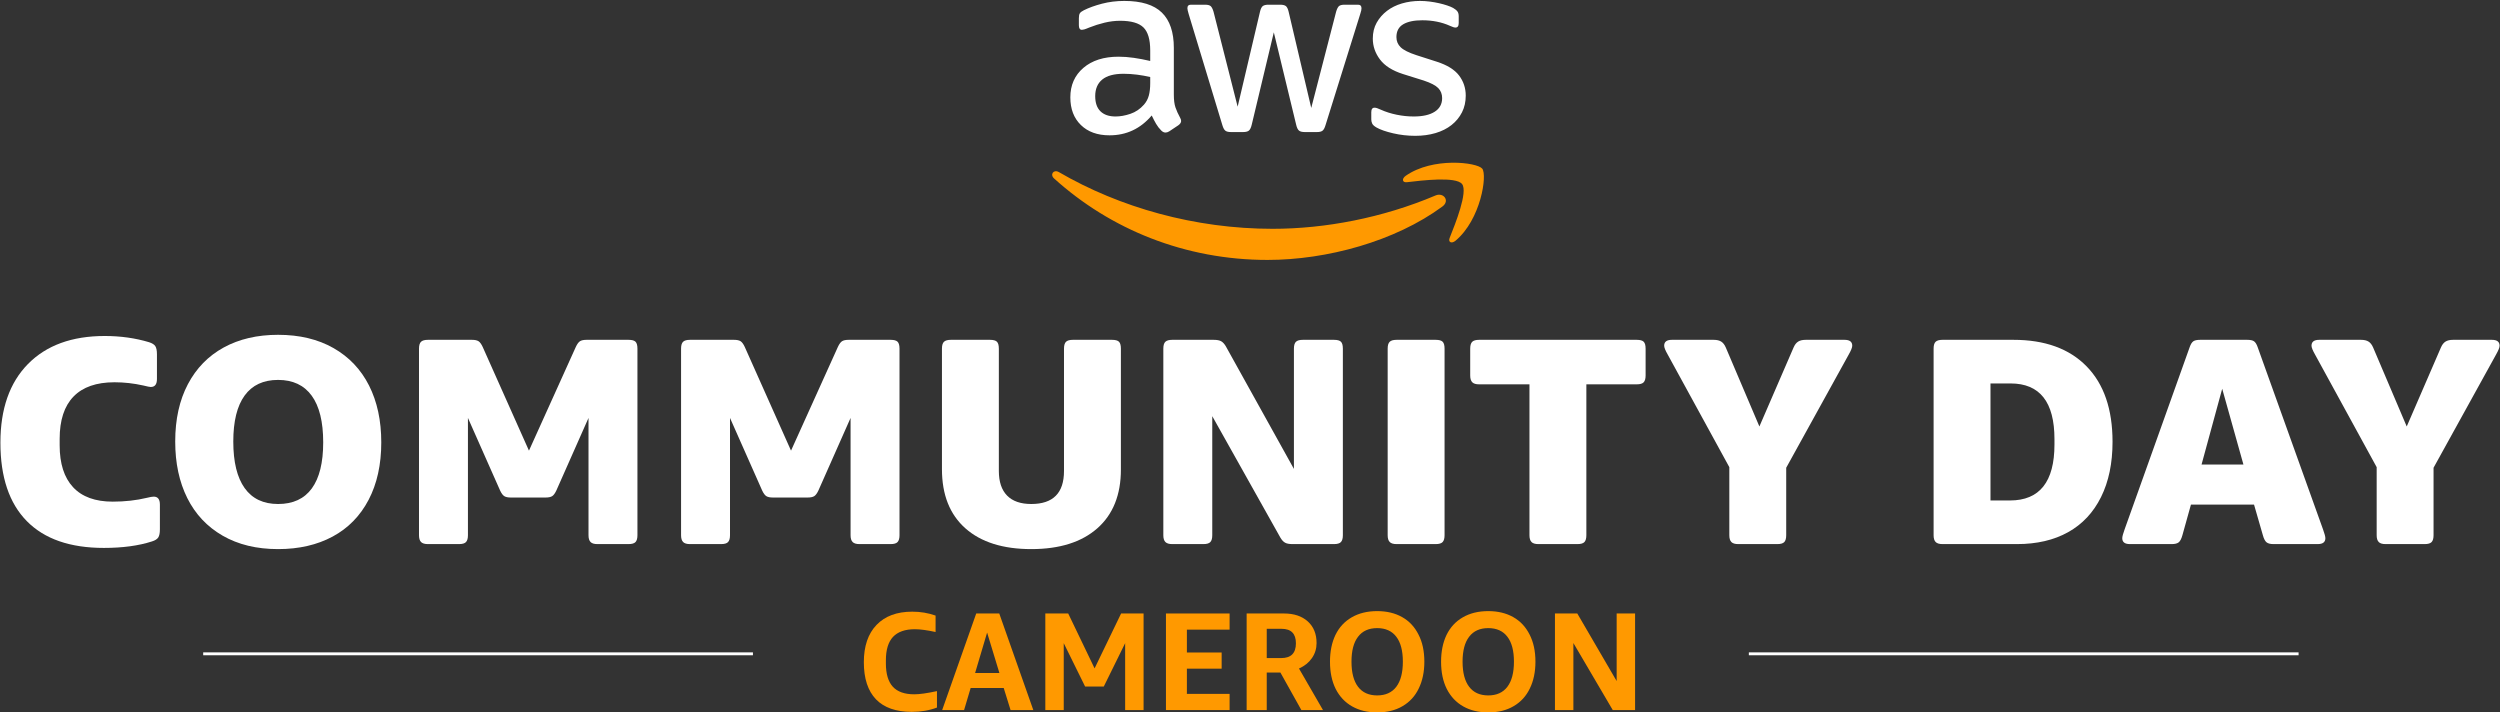 <svg width="2295" height="654" viewBox="0 0 2295 654" fill="none" xmlns="http://www.w3.org/2000/svg">
<rect x="0" y="0" width="2295" height="654" fill="#333333" stroke="none"/>
<path d="M95.364 502.99C64.329 502.99 40.743 494.786 24.598 478.367C8.448 461.955 0.375 437.961 0.375 406.393C0.375 375.368 8.81 351.287 25.68 334.149C42.548 317.013 66.043 308.441 96.173 308.441C110.607 308.441 124.137 310.335 136.768 314.124C139.653 315.028 141.59 316.244 142.586 317.777C143.576 319.312 144.076 321.794 144.076 325.218V347.947C144.076 352.817 142.181 355.253 138.39 355.253C137.486 355.253 135.233 354.803 131.625 353.899C122.785 351.913 113.942 350.923 105.105 350.923C88.504 350.923 75.968 355.296 67.489 364.046C59.008 372.796 54.769 385.739 54.769 402.875V408.827C54.769 425.603 58.87 438.414 67.082 447.25C75.29 456.089 87.419 460.509 103.481 460.509C114.665 460.509 125.13 459.338 134.874 456.993C137.758 456.273 139.831 455.908 141.099 455.908C144.885 455.908 146.779 458.342 146.779 463.215V485.944C146.779 489.373 146.28 491.855 145.292 493.385C144.299 494.918 142.356 496.137 139.472 497.038C127.202 501.004 112.501 502.99 95.364 502.99Z" fill="white"/>
<path d="M255.292 462.675C268.999 462.675 279.332 457.896 286.278 448.334C293.223 438.775 296.699 424.704 296.699 406.122C296.699 387.182 293.177 372.887 286.143 363.236C279.108 353.585 268.824 348.761 255.292 348.761C241.762 348.761 231.521 353.542 224.579 363.101C217.63 372.664 214.16 386.734 214.16 405.313C214.16 424.076 217.63 438.324 224.579 448.062C231.521 457.805 241.762 462.675 255.292 462.675ZM255.292 504.074C235.626 504.074 218.666 499.97 204.416 491.763C190.166 483.555 179.34 472.059 171.944 457.262C164.544 442.474 160.848 425.158 160.848 405.313C160.848 384.929 164.725 367.386 172.483 352.684C180.241 337.982 191.199 326.753 205.363 318.996C219.524 311.241 236.168 307.359 255.292 307.359C274.955 307.359 291.914 311.419 306.17 319.538C320.418 327.657 331.29 339.11 338.778 353.901C346.26 368.695 350.008 386.097 350.008 406.122C350.008 426.509 346.125 444.096 338.37 458.886C330.612 473.68 319.605 484.91 305.355 492.575C291.105 500.24 274.412 504.074 255.292 504.074Z" fill="white"/>
<path d="M392.763 499.475C389.876 499.475 387.8 498.843 386.538 497.581C385.275 496.321 384.643 494.246 384.643 491.356V320.078C384.643 317.013 385.275 314.895 386.538 313.719C387.8 312.548 389.876 311.962 392.763 311.962H433.355C435.878 311.962 437.821 312.367 439.173 313.176C440.527 313.991 441.833 315.748 443.096 318.454L485.585 413.699L528.611 318.454C529.871 315.748 531.183 313.991 532.535 313.176C533.889 312.367 535.827 311.962 538.355 311.962H577.053C580.116 311.962 582.237 312.548 583.413 313.719C584.581 314.895 585.17 317.013 585.17 320.078V491.356C585.17 494.246 584.581 496.321 583.413 497.581C582.237 498.843 580.116 499.475 577.053 499.475H548.366C545.479 499.475 543.401 498.843 542.144 497.581C540.878 496.321 540.25 494.246 540.25 491.356V383.667L510.751 450.229C509.488 452.932 508.182 454.694 506.827 455.507C505.475 456.316 503.535 456.723 501.009 456.723H468.807C466.275 456.723 464.338 456.316 462.989 455.507C461.634 454.694 460.323 452.932 459.065 450.229L429.566 383.667V491.356C429.566 494.246 428.978 496.321 427.807 497.581C426.633 498.843 424.515 499.475 421.447 499.475H392.763Z" fill="white"/>
<path d="M633.337 499.475C630.45 499.475 628.375 498.843 627.115 497.581C625.852 496.321 625.22 494.246 625.22 491.356V320.078C625.22 317.013 625.852 314.895 627.115 313.719C628.375 312.548 630.45 311.962 633.337 311.962H673.932C676.455 311.962 678.395 312.367 679.75 313.176C681.104 313.991 682.41 315.748 683.673 318.454L726.159 413.699L769.188 318.454C770.445 315.748 771.76 313.991 773.112 313.176C774.464 312.367 776.401 311.962 778.929 311.962H817.627C820.693 311.962 822.814 312.548 823.987 313.719C825.158 314.895 825.747 317.013 825.747 320.078V491.356C825.747 494.246 825.158 496.321 823.987 497.581C822.814 498.843 820.693 499.475 817.627 499.475H788.943C786.053 499.475 783.978 498.843 782.718 497.581C781.452 496.321 780.824 494.246 780.824 491.356V383.667L751.325 450.229C750.062 452.932 748.756 454.694 747.401 455.507C746.049 456.316 744.109 456.723 741.586 456.723H709.381C706.852 456.723 704.915 456.316 703.563 455.507C702.208 454.694 700.9 452.932 699.64 450.229L670.141 383.667V491.356C670.141 494.246 669.555 496.321 668.384 497.581C667.207 498.843 665.089 499.475 662.024 499.475H633.337Z" fill="white"/>
<path d="M946.71 504.072C920.729 504.072 900.57 497.713 886.228 485C871.886 472.281 864.713 454.195 864.713 430.743V320.076C864.713 317.014 865.342 314.896 866.607 313.716C867.867 312.545 869.942 311.96 872.833 311.96H908.824C911.889 311.96 914.005 312.545 915.184 313.716C916.355 314.896 916.941 317.014 916.941 320.076V432.371C916.941 442.291 919.466 449.822 924.521 454.964C929.566 460.104 936.965 462.673 946.71 462.673C966.737 462.673 976.748 452.574 976.748 432.371V320.076C976.748 317.014 977.38 314.896 978.642 313.716C979.9 312.545 981.978 311.96 984.868 311.96H1020.86C1023.92 311.96 1026.04 312.545 1027.22 313.716C1028.39 314.896 1028.98 317.014 1028.98 320.076V431.016C1028.98 454.284 1021.76 472.281 1007.33 485C992.893 497.713 972.69 504.072 946.71 504.072Z" fill="white"/>
<path d="M1076.06 499.475C1073.17 499.475 1071.1 498.843 1069.84 497.581C1068.57 496.321 1067.94 494.246 1067.94 491.356V320.078C1067.94 317.013 1068.57 314.895 1069.84 313.719C1071.1 312.548 1073.17 311.962 1076.06 311.962H1114.22C1117.28 311.962 1119.58 312.413 1121.12 313.314C1122.65 314.218 1124.05 315.748 1125.31 317.914L1187.82 430.476V320.078C1187.82 317.013 1188.45 314.895 1189.72 313.719C1190.98 312.548 1193.06 311.962 1195.95 311.962H1224.63C1227.69 311.962 1229.81 312.548 1230.99 313.719C1232.16 314.895 1232.75 317.013 1232.75 320.078V491.356C1232.75 494.246 1232.16 496.321 1230.99 497.581C1229.81 498.843 1227.69 499.475 1224.63 499.475H1186.47C1183.4 499.475 1181.1 499.027 1179.57 498.12C1178.04 497.222 1176.64 495.686 1175.38 493.523L1112.86 382.04V491.356C1112.86 494.246 1112.28 496.321 1111.11 497.581C1109.93 498.843 1107.81 499.475 1104.75 499.475H1076.06Z" fill="white"/>
<path d="M1282 499.475C1279.11 499.475 1277.04 498.843 1275.78 497.581C1274.51 496.321 1273.88 494.246 1273.88 491.356V320.078C1273.88 317.013 1274.51 314.895 1275.78 313.719C1277.04 312.548 1279.11 311.962 1282 311.962H1317.99C1321.05 311.962 1323.18 312.548 1324.35 313.719C1325.52 314.895 1326.11 317.013 1326.11 320.078V491.356C1326.11 494.246 1325.52 496.321 1324.35 497.581C1323.18 498.843 1321.05 499.475 1317.99 499.475H1282Z" fill="white"/>
<path d="M1412.16 499.475C1409.28 499.475 1407.2 498.843 1405.94 497.581C1404.68 496.321 1404.05 494.246 1404.05 491.356V352.817H1357.77C1354.88 352.817 1352.8 352.188 1351.55 350.923C1350.28 349.663 1349.65 347.588 1349.65 344.698V320.078C1349.65 317.013 1350.28 314.895 1351.55 313.719C1352.8 312.548 1354.88 311.962 1357.77 311.962H1502.55C1505.62 311.962 1507.73 312.548 1508.91 313.719C1510.08 314.895 1510.67 317.013 1510.67 320.078V344.698C1510.67 347.588 1510.08 349.663 1508.91 350.923C1507.73 352.188 1505.62 352.817 1502.55 352.817H1456.28V491.356C1456.28 494.246 1455.69 496.321 1454.52 497.581C1453.34 498.843 1451.22 499.475 1448.16 499.475H1412.16Z" fill="white"/>
<path d="M1595.64 499.475C1592.75 499.475 1590.67 498.843 1589.41 497.581C1588.15 496.321 1587.52 494.246 1587.52 491.356V428.852L1530.96 325.491C1528.79 321.702 1527.71 318.996 1527.71 317.372C1527.71 313.768 1530.05 311.962 1534.75 311.962H1573.17C1576.06 311.962 1578.36 312.502 1580.07 313.584C1581.79 314.666 1583.19 316.471 1584.27 318.996L1615.12 391.51L1646.51 318.996C1647.59 316.471 1648.99 314.666 1650.71 313.584C1652.42 312.502 1654.72 311.962 1657.61 311.962H1693.33C1698.02 311.962 1700.36 313.768 1700.36 317.372C1700.36 318.996 1699.28 321.702 1697.12 325.491L1639.74 429.394V491.356C1639.74 494.246 1639.16 496.321 1637.99 497.581C1636.81 498.843 1634.69 499.475 1631.63 499.475H1595.64Z" fill="white"/>
<path d="M1827.27 459.428H1845.14C1872.38 459.428 1886 442.289 1886 408.015V403.145C1886 369.052 1872.55 352.003 1845.68 352.003H1827.27V459.428ZM1783.16 499.473C1780.28 499.473 1778.2 498.841 1776.94 497.579C1775.67 496.319 1775.05 494.244 1775.05 491.354V320.076C1775.05 317.014 1775.67 314.893 1776.94 313.717C1778.2 312.546 1780.28 311.96 1783.16 311.96H1848.38C1877.24 311.96 1899.62 320.076 1915.49 336.311C1931.37 352.545 1939.31 375.638 1939.31 405.579C1939.31 425.245 1935.79 442.154 1928.75 456.314C1921.72 470.479 1911.66 481.209 1898.58 488.516C1885.5 495.822 1869.85 499.473 1851.63 499.473H1783.16Z" fill="white"/>
<path d="M2059.46 426.415L2039.98 356.878L2021.03 426.415H2059.46ZM1955.27 499.475C1950.58 499.475 1948.24 497.672 1948.24 494.062C1948.24 492.622 1948.96 489.915 1950.4 485.944L2010.21 318.454C2011.11 315.928 2012.19 314.218 2013.46 313.314C2014.72 312.413 2016.79 311.962 2019.68 311.962H2062.98C2065.86 311.962 2067.94 312.413 2069.2 313.314C2070.46 314.218 2071.55 315.928 2072.45 318.454L2132.53 485.944C2133.97 489.915 2134.69 492.622 2134.69 494.062C2134.69 497.672 2132.35 499.475 2127.66 499.475H2087.06C2084.17 499.475 2082.06 498.935 2080.7 497.853C2079.35 496.768 2078.22 494.605 2077.32 491.356L2069.2 463.215H2011.29L2003.44 491.356C2002.54 494.605 2001.41 496.768 2000.06 497.853C1998.71 498.935 1996.58 499.475 1993.7 499.475H1955.27Z" fill="white"/>
<path d="M2189.9 499.475C2187.01 499.475 2184.93 498.843 2183.67 497.581C2182.41 496.321 2181.78 494.246 2181.78 491.356V428.852L2125.22 325.491C2123.05 321.702 2121.97 318.996 2121.97 317.372C2121.97 313.768 2124.31 311.962 2129.01 311.962H2167.44C2170.32 311.962 2172.62 312.502 2174.33 313.584C2176.05 314.666 2177.45 316.471 2178.53 318.996L2209.38 391.51L2240.77 318.996C2241.85 316.471 2243.25 314.666 2244.97 313.584C2246.68 312.502 2248.98 311.962 2251.87 311.962H2287.59C2292.28 311.962 2294.62 313.768 2294.62 317.372C2294.62 318.996 2293.54 321.702 2291.38 325.491L2234 429.394V491.356C2234 494.246 2233.42 496.321 2232.25 497.581C2231.07 498.843 2228.95 499.475 2225.89 499.475H2189.9Z" fill="white"/>
<path d="M1299.2 124.684C1292.28 124.684 1285.51 123.912 1278.91 122.379C1272.29 120.844 1267.22 119.073 1263.69 117.076C1261.53 115.845 1260.19 114.619 1259.65 113.385C1259.11 112.157 1258.84 110.929 1258.84 109.695V103.008C1258.84 100.242 1259.84 98.858 1261.84 98.858C1262.61 98.858 1263.41 99.013 1264.26 99.32C1265.1 99.63 1266.22 100.089 1267.61 100.704C1272.06 102.701 1276.91 104.239 1282.14 105.313C1287.36 106.392 1292.59 106.928 1297.82 106.928C1306.12 106.928 1312.54 105.47 1317.08 102.549C1321.61 99.63 1323.88 95.478 1323.88 90.097C1323.88 86.406 1322.69 83.333 1320.31 80.871C1317.92 78.414 1313.5 76.109 1307.04 73.954L1287.9 67.959C1278.22 64.886 1271.18 60.429 1266.8 54.583C1262.42 48.746 1260.23 42.364 1260.23 35.445C1260.23 29.912 1261.42 25.033 1263.8 20.803C1266.18 16.578 1269.34 12.963 1273.26 9.964C1277.18 6.968 1281.75 4.7 1286.98 3.162C1292.2 1.63 1297.74 0.858 1303.58 0.858C1306.5 0.858 1309.46 1.05 1312.46 1.435C1315.46 1.819 1318.3 2.319 1320.99 2.933C1323.68 3.55 1326.18 4.241 1328.49 5.008C1330.8 5.78 1332.64 6.546 1334.02 7.315C1335.87 8.391 1337.17 9.47 1337.95 10.543C1338.71 11.62 1339.1 13.077 1339.1 14.923V21.147C1339.1 23.917 1338.1 25.3 1336.1 25.3C1335.02 25.3 1333.33 24.763 1331.03 23.687C1323.49 20.306 1315.04 18.613 1305.66 18.613C1298.13 18.613 1292.28 19.844 1288.13 22.301C1283.98 24.763 1281.91 28.683 1281.91 34.061C1281.91 37.752 1283.21 40.863 1285.83 43.4C1288.44 45.937 1293.28 48.359 1300.35 50.666L1319.03 56.661C1328.56 59.737 1335.37 63.965 1339.44 69.343C1343.51 74.726 1345.55 80.871 1345.55 87.79C1345.55 93.478 1344.4 98.591 1342.1 103.123C1339.79 107.66 1336.6 111.54 1332.52 114.768C1328.45 117.997 1323.57 120.459 1317.88 122.147C1312.19 123.837 1305.96 124.684 1299.2 124.684ZM1129.93 121.225C1127.62 121.225 1125.93 120.804 1124.86 119.957C1123.78 119.113 1122.86 117.386 1122.09 114.768L1091.19 12.848C1090.41 10.236 1090.03 8.466 1090.03 7.544C1090.03 5.395 1091.11 4.316 1093.26 4.316H1106.18C1108.63 4.316 1110.36 4.741 1111.36 5.584C1112.36 6.431 1113.24 8.159 1114.02 10.773L1136.16 97.937L1156.68 10.773C1157.29 8.159 1158.14 6.431 1159.22 5.584C1160.29 4.741 1162.06 4.316 1164.52 4.316H1175.13C1177.59 4.316 1179.36 4.741 1180.43 5.584C1181.51 6.431 1182.35 8.159 1182.97 10.773L1203.72 99.091L1226.56 10.773C1227.33 8.159 1228.21 6.431 1229.21 5.584C1230.21 4.741 1231.93 4.316 1234.4 4.316H1246.62C1248.77 4.316 1249.85 5.395 1249.85 7.544C1249.85 8.159 1249.77 8.853 1249.62 9.619C1249.47 10.391 1249.16 11.465 1248.7 12.848L1216.87 114.768C1216.1 117.386 1215.18 119.113 1214.11 119.957C1213.03 120.804 1211.34 121.225 1209.03 121.225H1197.73C1195.27 121.225 1193.5 120.763 1192.43 119.842C1191.35 118.918 1190.5 117.153 1189.89 114.539L1169.37 29.682L1149.07 114.539C1148.45 117.153 1147.61 118.918 1146.53 119.842C1145.46 120.763 1143.69 121.225 1141.23 121.225H1129.93ZM1024.07 106.928C1028.38 106.928 1032.91 106.122 1037.68 104.506C1042.45 102.893 1046.6 100.089 1050.14 96.092C1052.29 93.635 1053.79 90.826 1054.63 87.675C1055.48 84.524 1055.9 80.721 1055.9 76.259V70.726C1052.06 69.802 1048.02 69.076 1043.79 68.536C1039.56 67.999 1035.45 67.73 1031.46 67.73C1022.69 67.73 1016.16 69.498 1011.85 73.03C1007.55 76.569 1005.4 81.642 1005.4 88.252C1005.4 94.402 1007.01 99.053 1010.24 102.202C1013.47 105.356 1018.08 106.928 1024.07 106.928ZM1077.58 86.868C1077.58 91.79 1078.08 95.707 1079.08 98.626C1080.08 101.547 1081.5 104.701 1083.35 108.082C1083.96 109.158 1084.27 110.157 1084.27 111.078C1084.27 112.461 1083.42 113.77 1081.73 114.998L1073.43 120.534C1072.2 121.3 1071.04 121.688 1069.97 121.688C1068.58 121.688 1067.28 121.073 1066.05 119.842C1064.2 117.997 1062.63 115.959 1061.32 113.732C1060.01 111.506 1058.67 108.928 1057.29 106.007C1046.98 118.152 1034.07 124.224 1018.54 124.224C1007.47 124.224 998.709 121.073 992.251 114.768C985.793 108.466 982.564 100.012 982.564 89.402C982.564 78.184 986.563 69.15 994.556 62.309C1002.55 55.47 1013.31 52.046 1026.84 52.046C1031.3 52.046 1035.95 52.394 1040.8 53.085C1045.64 53.777 1050.67 54.738 1055.9 55.969V46.284C1055.9 36.291 1053.83 29.26 1049.68 25.185C1045.52 21.113 1038.37 19.075 1028.23 19.075C1023.62 19.075 1018.89 19.649 1014.04 20.803C1009.2 21.956 1004.47 23.455 999.863 25.3C997.707 26.221 996.172 26.798 995.25 27.03C994.326 27.26 993.634 27.375 993.175 27.375C991.327 27.375 990.406 25.991 990.406 23.225V16.768C990.406 14.616 990.713 13.077 991.327 12.156C991.941 11.232 993.175 10.311 995.018 9.39C999.63 7.082 1005.17 5.088 1011.62 3.395C1018.08 1.704 1024.92 0.858 1032.15 0.858C1047.83 0.858 1059.32 4.431 1066.62 11.579C1073.93 18.728 1077.58 29.53 1077.58 43.976V86.868Z" fill="white"/>
<path fill-rule="evenodd" clip-rule="evenodd" d="M1324.13 189.573C1280.74 221.589 1217.83 238.615 1163.67 238.615C1087.76 238.615 1019.39 210.557 967.661 163.851C963.597 160.184 967.219 155.176 972.104 158.014C1027.92 190.489 1096.94 210.046 1168.23 210.046C1216.32 210.046 1269.18 200.068 1317.82 179.437C1325.15 176.326 1331.31 184.27 1324.13 189.573Z" fill="#FF9900"/>
<path fill-rule="evenodd" clip-rule="evenodd" d="M1342.18 168.963C1336.63 161.86 1305.5 165.597 1291.51 167.273C1287.27 167.78 1286.62 164.078 1290.44 161.398C1315.27 143.955 1355.97 148.992 1360.7 154.832C1365.46 160.721 1359.45 201.518 1336.17 220.986C1332.59 223.98 1329.19 222.384 1330.77 218.429C1336.01 205.352 1347.74 176.071 1342.18 168.963Z" fill="#FF9900"/>
<path d="M691.195 600.205H186.533H691.195Z" fill="white"/>
<path d="M691.195 600.205H186.533" stroke="white" stroke-width="2.667" stroke-miterlimit="10"/>
<path d="M2110.1 600.205H1605.44H2110.1Z" fill="white"/>
<path d="M2110.1 600.205H1605.44" stroke="white" stroke-width="2.667" stroke-miterlimit="10"/>
<path d="M860.14 649.523C853.221 652.166 845.491 653.488 836.949 653.488C822.513 653.488 811.579 649.651 804.147 641.975C796.716 634.215 793 622.872 793 607.948C793 593.194 796.887 581.766 804.66 573.664C812.433 565.563 823.367 561.512 837.461 561.512C844.978 561.512 852.111 562.706 858.859 565.094V580.188C851.086 578.483 844.722 577.63 839.767 577.63C830.884 577.63 824.221 579.975 819.779 584.666C815.423 589.356 813.245 596.52 813.245 606.157V609.099C813.245 618.651 815.38 625.772 819.651 630.462C823.922 635.067 830.457 637.37 839.255 637.37C844.209 637.37 851.171 636.389 860.14 634.428V649.523Z" fill="#FF9900"/>
<path d="M927.695 651.825L921.416 631.613H891.049L885.027 651.825H864.911L896.175 563.175H917.316L948.58 651.825H927.695ZM895.15 617.798H917.444L906.169 580.7L895.15 617.798Z" fill="#FF9900"/>
<path d="M1032.89 651.825V590.422L1013.29 630.206H996.121L976.517 590.422V651.825H959.604V563.175H980.617L1004.83 613.576L1029.18 563.175H1049.81V651.825H1032.89Z" fill="#FF9900"/>
<path d="M1070.34 651.825V563.175H1128.77V578.014H1089.56V598.993H1121.47V613.832H1089.56V636.986H1128.77V651.825H1070.34Z" fill="#FF9900"/>
<path d="M1144.42 651.825V563.175H1178.63C1187.85 563.175 1195.16 565.605 1200.54 570.466C1205.92 575.327 1208.61 581.937 1208.61 590.294C1208.61 595.411 1207.2 600.017 1204.38 604.11C1201.56 608.204 1197.59 611.402 1192.47 613.704L1214.5 651.825H1194.64L1175.42 617.414H1162.87V651.825H1144.42ZM1162.87 604.11H1176.19C1185.16 604.11 1189.65 599.59 1189.65 590.55C1189.65 581.681 1185.25 577.246 1176.45 577.246H1162.87V604.11Z" fill="#FF9900"/>
<path d="M1240.67 607.436C1240.67 617.499 1242.67 625.175 1246.69 630.462C1250.7 635.75 1256.55 638.393 1264.24 638.393C1271.93 638.393 1277.78 635.75 1281.8 630.462C1285.81 625.175 1287.82 617.499 1287.82 607.436C1287.82 597.373 1285.81 589.74 1281.8 584.538C1277.78 579.25 1271.93 576.607 1264.24 576.607C1256.55 576.607 1250.7 579.25 1246.69 584.538C1242.67 589.74 1240.67 597.373 1240.67 607.436ZM1220.93 607.436C1220.93 598.055 1222.6 589.868 1225.93 582.875C1229.35 575.882 1234.3 570.509 1240.79 566.757C1247.37 562.919 1255.19 561 1264.24 561C1273.04 561 1280.69 562.834 1287.18 566.501C1293.67 570.168 1298.67 575.498 1302.17 582.491C1305.76 589.399 1307.55 597.714 1307.55 607.436C1307.55 616.817 1305.84 625.004 1302.42 631.997C1299.09 638.99 1294.14 644.406 1287.56 648.243C1281.07 652.081 1273.3 654 1264.24 654C1255.44 654 1247.8 652.166 1241.31 648.499C1234.81 644.832 1229.77 639.502 1226.19 632.509C1222.69 625.516 1220.93 617.158 1220.93 607.436Z" fill="#FF9900"/>
<path d="M1342.64 607.436C1342.64 617.499 1344.65 625.175 1348.67 630.462C1352.68 635.75 1358.53 638.393 1366.22 638.393C1373.91 638.393 1379.76 635.75 1383.77 630.462C1387.79 625.175 1389.8 617.499 1389.8 607.436C1389.8 597.373 1387.79 589.74 1383.77 584.538C1379.76 579.25 1373.91 576.607 1366.22 576.607C1358.53 576.607 1352.68 579.25 1348.67 584.538C1344.65 589.74 1342.64 597.373 1342.64 607.436ZM1322.91 607.436C1322.91 598.055 1324.58 589.868 1327.91 582.875C1331.33 575.882 1336.28 570.509 1342.77 566.757C1349.35 562.919 1357.17 561 1366.22 561C1375.02 561 1382.66 562.834 1389.16 566.501C1395.65 570.168 1400.64 575.498 1404.15 582.491C1407.73 589.399 1409.53 597.714 1409.53 607.436C1409.53 616.817 1407.82 625.004 1404.4 631.997C1401.07 638.99 1396.12 644.406 1389.54 648.243C1383.05 652.081 1375.27 654 1366.22 654C1357.42 654 1349.78 652.166 1343.29 648.499C1336.79 644.832 1331.75 639.502 1328.17 632.509C1324.66 625.516 1322.91 617.158 1322.91 607.436Z" fill="#FF9900"/>
<path d="M1444.37 590.294V651.825H1427.45V563.175H1447.95L1484.09 625.217V563.175H1501V651.825H1480.5L1444.37 590.294Z" fill="#FF9900"/>
</svg>
